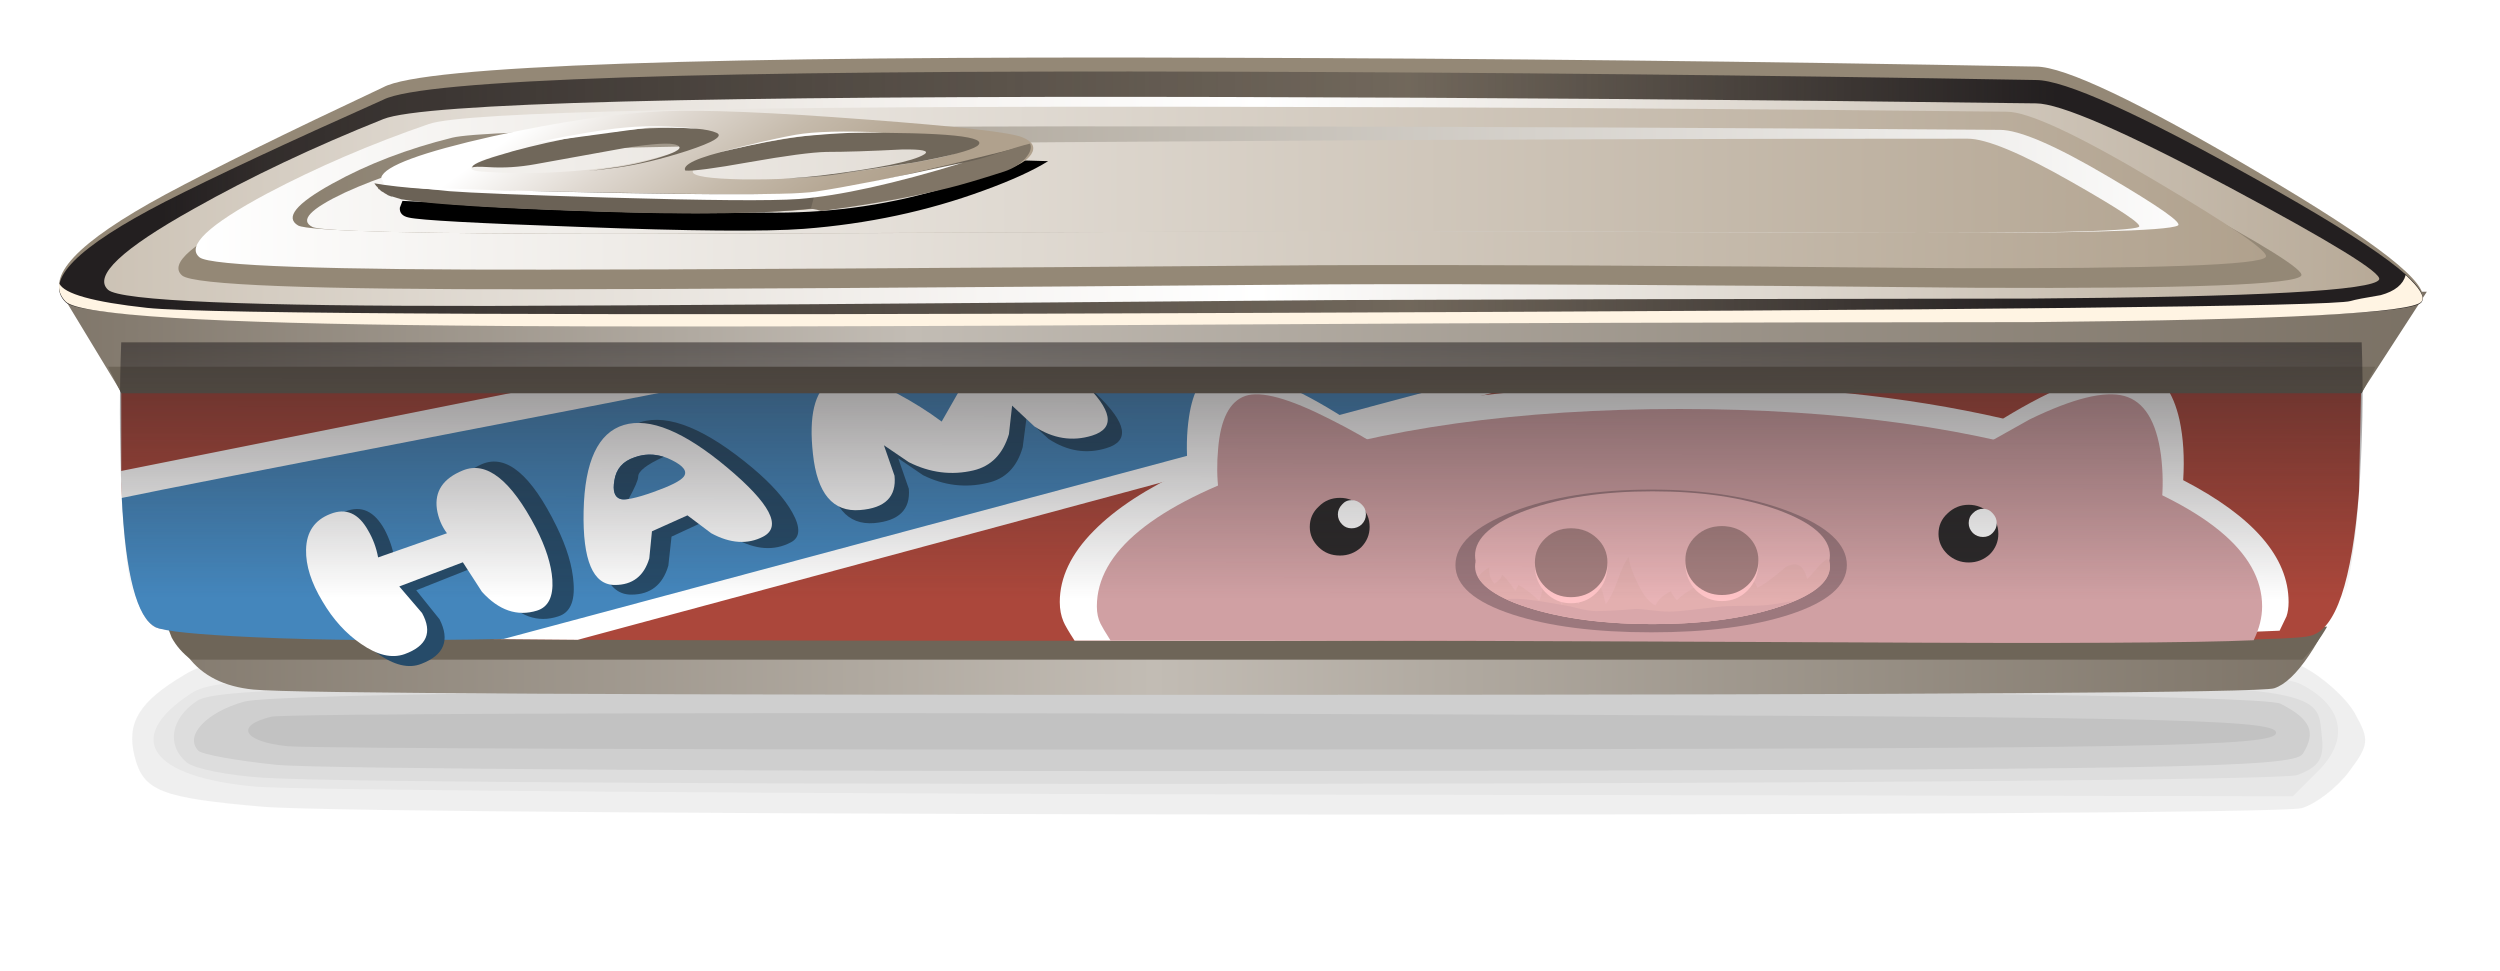 <?xml version="1.0" encoding="UTF-8" standalone="no"?>
<!-- Generator: Adobe Illustrator 15.1.0, SVG Export Plug-In . SVG Version: 6.00 Build 0)  -->

<svg
   xmlns:dc="http://purl.org/dc/elements/1.1/"
   xmlns:cc="http://creativecommons.org/ns#"
   xmlns:rdf="http://www.w3.org/1999/02/22-rdf-syntax-ns#"
   xmlns:svg="http://www.w3.org/2000/svg"
   xmlns="http://www.w3.org/2000/svg"
   xmlns:xlink="http://www.w3.org/1999/xlink"
   xmlns:sodipodi="http://sodipodi.sourceforge.net/DTD/sodipodi-0.dtd"
   xmlns:inkscape="http://www.inkscape.org/namespaces/inkscape"
   version="1.1"
   x="0px"
   y="0px"
   width="1888"
   height="733"
   viewBox="0 0 1888 733"
   xml:space="preserve"
   id="svg2"
   inkscape:version="0.91 r13725"
   sodipodi:docname="furniture_counter_canned_ham_counter.svg"><defs
     id="defs246"><filter
       inkscape:collect="always"
       style="color-interpolation-filters:sRGB"
       id="filter4400"
       x="-0.058"
       width="1.116"
       y="-0.784"
       height="2.568"><feGaussianBlur
         inkscape:collect="always"
         stdDeviation="5.094"
         id="feGaussianBlur4402" /></filter><linearGradient
       inkscape:collect="always"
       xlink:href="#SVGID_1_"
       id="linearGradient4418"
       gradientUnits="userSpaceOnUse"
       gradientTransform="matrix(2.702703e-5,-1,1,-0.001,16234.781,-81.154)"
       x1="-75.527"
       y1="-16128.9"
       x2="-38.527"
       y2="-16128.9" /><linearGradient
       inkscape:collect="always"
       xlink:href="#SVGID_2_"
       id="linearGradient4420"
       gradientUnits="userSpaceOnUse"
       x1="2.375"
       y1="-12.79"
       x2="218.025"
       y2="-12.79" /></defs><sodipodi:namedview
     pagecolor="#ffffff"
     bordercolor="#666666"
     borderopacity="1"
     objecttolerance="10"
     gridtolerance="10"
     guidetolerance="10"
     inkscape:pageopacity="0"
     inkscape:pageshadow="2"
     inkscape:window-width="1916"
     inkscape:window-height="1035"
     id="namedview244"
     showgrid="false"
     fit-margin-top="0"
     fit-margin-left="0"
     fit-margin-right="0"
     fit-margin-bottom="0"
     inkscape:zoom="0.24976761"
     inkscape:cx="1032.6453"
     inkscape:cy="350.53983"
     inkscape:window-x="4"
     inkscape:window-y="1"
     inkscape:window-maximized="1"
     inkscape:current-layer="svg2" /><symbol
     id="flash0.ai_x2F_Isolation_Mode_x2F__x3C_Path_x3E_"
     viewBox="0.025 -32.953 211.708 32.953"
     transform="translate(920.054,345.135)"><g
       id="Layer_1_5_"><linearGradient
         id="SVGID_1_"
         gradientUnits="userSpaceOnUse"
         x1="-75.527"
         y1="-16128.9"
         x2="-38.527"
         y2="-16128.9"
         gradientTransform="matrix(2.702703e-5,-1,1,-0.001,16234.781,-81.154)"><stop
           offset="0"
           style="stop-color:#231F20"
           id="stop7" /><stop
           offset="0.133"
           style="stop-color:#231F20;stop-opacity:0.651"
           id="stop9" /><stop
           offset="1"
           style="stop-color:#231F20;stop-opacity:0"
           id="stop11" /></linearGradient><path
         style="clip-rule:evenodd;fill:url(#linearGradient4418);fill-rule:evenodd"
         d="m 206.75,-32.25 c -1.2,-0.5 -12.083,-0.733 -32.65,-0.7 -28.333,0.133 -50.583,0.184 -66.75,0.15 -32.3,-0.034 -55.383,0.017 -69.25,0.15 -21.967,0.233 -33.533,0.7 -34.7,1.4 -1.8,1.067 -2.883,6.6 -3.25,16.6 -0.167,5 -0.167,9.883 0,14.65 l 211.5,0 c 0.167,-5.133 0.083,-10.317 -0.25,-15.55 -0.667,-10.5 -2.217,-16.067 -4.65,-16.7 z"
         id="path13"
         inkscape:connector-curvature="0" /></g></symbol><symbol
     id="flash0.ai_x2F_Isolation_Mode_x2F__x3C_Path_x3E__x5F_2"
     viewBox="0.034 -25.55 223.137 25.519"
     transform="translate(920.054,345.135)"><g
       id="Layer_1_3_"><linearGradient
         id="SVGID_2_"
         gradientUnits="userSpaceOnUse"
         x1="2.375"
         y1="-12.79"
         x2="218.025"
         y2="-12.79"><stop
           offset="0.035"
           style="stop-color:#231F20"
           id="stop18" /><stop
           offset="0.082"
           style="stop-color:#231F20;stop-opacity:0.859"
           id="stop20" /><stop
           offset="0.58"
           style="stop-color:#231F20;stop-opacity:0.31"
           id="stop22" /><stop
           offset="0.863"
           style="stop-color:#231F20"
           id="stop24" /></linearGradient><path
         style="clip-rule:evenodd;fill:url(#linearGradient4420);fill-rule:evenodd"
         d="m 207.5,-11.05 c 11.367,-6.833 16.55,-11 15.55,-12.5 -0.767,-1.133 -12.483,-1.684 -35.15,-1.65 -29.933,0.267 -52.35,0.367 -67.25,0.3 -40,-0.434 -67.316,-0.65 -81.95,-0.65 -24.133,0 -36.817,0.667 -38.05,2 -2.066,2.2 1.067,5.617 9.4,10.25 4.6,2.533 11.467,6 20.6,10.4 3.767,2.066 30.267,3.017 79.5,2.85 24.833,-0.067 50.333,-0.35 76.5,-0.85 2.7,0 9.65,-3.383 20.85,-10.15 z"
         id="path26"
         inkscape:connector-curvature="0" /></g></symbol><symbol
     id="flash0.ai_x2F_Isolation_Mode_x2F__x3C_Path_x3E__x5F_2_x5F_0"
     viewBox="-0.003 -7.184 61.203 7.184"
     transform="translate(920.054,345.135)"><g
       id="Layer_1_4_"><path
         style="clip-rule:evenodd;fill-rule:evenodd"
         d="m 51.85,-2.7 c 2.633,0.9 4.683,1.8 6.15,2.7 l 3.2,-0.1 C 59.766,-1.067 57.733,-2.067 55.1,-3.1 49.8,-5.2 44.15,-6.5 38.15,-7 34.45,-7.3 27.367,-7.233 16.9,-6.8 7.233,-6.433 1.883,-6.117 0.85,-5.85 c -0.6,0.133 -0.883,0.467 -0.85,1 l 0.25,0.7 c 14.433,-0.767 26.183,-1.167 35.25,-1.2 5.667,0 11.117,0.883 16.35,2.65 z"
         id="path30"
         inkscape:connector-curvature="0" /></g></symbol><symbol
     id="price_x5F_tag_x5F_pt_x5F_mc"
     transform="translate(920.054,345.135)"><g
       id="Layer_1_6_" /></symbol><g
     id="Layer_3"
     transform="matrix(8,0,0,8,63.933,-757.893)"><g
       id="g35"
       transform="translate(-2.448,62.007)"><g
         style="opacity:0.352;enable-background:new"
         id="g37"><g
           id="g4376"
           transform="translate(6.527,-79.14)"
           style="opacity:0.849;filter:url(#filter4400)"><path
             style="fill:#cccccc"
             d="m 12.789,188.032 c -9.701,-0.841 -11.332,-1.48 -12.156,-4.762 -0.799,-3.185 0.431,-5.183 4.761,-7.735 3.323,-1.958 5.437,-2.006 99.894,-2.262 90.468,-0.245 96.718,-0.152 99.98,1.5 1.914,0.969 4.155,2.979 4.979,4.466 1.38,2.488 1.334,2.926 -0.57,5.476 -1.138,1.525 -3.154,3.075 -4.479,3.446 -3.174,0.888 -182.063,0.767 -192.41,-0.13 z"
             id="path4386"
             inkscape:connector-curvature="0" /><path
             style="fill:#b0b0b0"
             d="m 12.073,186.128 c -9.987,-0.881 -12.562,-4.571 -6.132,-8.784 2.606,-1.708 8.124,-1.823 99.566,-2.078 83.858,-0.233 97.189,-0.071 99.667,1.21 3.968,2.052 4.58,5.185 1.596,8.17 l -2.39,2.39 -92.795,-0.157 c -51.037,-0.086 -95.818,-0.424 -99.512,-0.75 z"
             id="path4384"
             inkscape:connector-curvature="0" /><path
             style="fill:#909090"
             d="m 12.823,185.29 c -3.281,-0.202 -6.543,-0.847 -7.25,-1.433 -1.959,-1.626 -1.537,-4.173 0.965,-5.831 1.948,-1.291 15.201,-1.524 98.75,-1.736 104.334,-0.266 101.185,-0.421 101.816,5.019 0.252,2.169 -0.221,2.931 -2.315,3.727 -2.463,0.937 -177.126,1.169 -191.967,0.255 z"
             id="path4382"
             inkscape:connector-curvature="0" /><path
             style="fill:#606060"
             d="m 14.042,184.071 c -3.711,-0.382 -7.029,-0.978 -7.374,-1.323 -1.383,-1.383 0.72,-3.647 4.315,-4.646 5.857,-1.626 189.021,-1.439 192.226,0.197 2.852,1.455 3.396,2.682 2.099,4.735 -0.83,1.314 -12.318,1.514 -92.734,1.616 -50.483,0.064 -94.823,-0.197 -98.533,-0.58 z"
             id="path4380"
             inkscape:connector-curvature="0" /><path
             style="fill:#353535"
             d="m 15.039,182.309 c -4.164,-0.438 -4.974,-1.94 -1.5,-2.78 1.238,-0.299 44.325,-0.42 95.75,-0.269 82.322,0.242 93.5,0.454 93.5,1.775 0,1.322 -10.926,1.51 -92,1.584 -50.6,0.046 -93.688,-0.093 -95.75,-0.31 z"
             id="path4378"
             inkscape:connector-curvature="0" /></g></g><g
         id="g41"><g
           id="g43"><linearGradient
             id="SVGID_3_"
             gradientUnits="userSpaceOnUse"
             x1="878.588"
             y1="406.701"
             x2="1139.913"
             y2="406.701"
             gradientTransform="matrix(0.983,0,0,0.819,-879.2,-237.9)"><stop
               offset="0"
               style="stop-color:#73695C"
               id="stop46" /><stop
               offset="0.463"
               style="stop-color:#C2BCB4"
               id="stop48" /><stop
               offset="0.953"
               style="stop-color:#73695C"
               id="stop50" /></linearGradient><path
             style="clip-rule:evenodd;fill:url(#SVGID_3_);fill-rule:evenodd"
             d="m 18.398,97.827 c -2.786,-0.273 -4.851,-1.312 -6.194,-3.113 l -1.229,-2.62 202.88,0 c -0.361,0.791 -0.835,1.624 -1.426,2.498 -1.18,1.746 -2.277,2.784 -3.293,3.112 -1.181,0.409 -32.429,0.614 -93.747,0.614 -61.187,0.027 -93.516,-0.136 -96.991,-0.491 z"
             id="path52"
             inkscape:connector-curvature="0" /><path
             style="clip-rule:evenodd;fill:#6e6558;fill-rule:evenodd"
             d="m 12.491,95.001 c -0.792,-0.601 -1.4,-1.297 -1.829,-2.088 l -0.395,-1.024 203.866,0 c -0.659,1.146 -1.433,2.184 -2.321,3.112 l -199.321,0 z"
             id="path54"
             inkscape:connector-curvature="0" /></g><path
           style="clip-rule:evenodd;fill:#ab473b;fill-rule:evenodd"
           d="m 217.15,79.08 c -0.667,8.601 -2.217,13.159 -4.65,13.679 -1.233,0.382 -12.117,0.559 -32.65,0.532 C 151.517,93.209 129.267,93.182 113.1,93.209 80.8,93.236 57.717,93.195 43.85,93.086 21.884,92.895 10.317,92.513 9.151,91.94 7.35,91.038 6.267,86.506 5.9,78.343 l 0,-11.998 211.5,0 -0.25,12.735 z"
           id="path56"
           inkscape:connector-curvature="0" /><path
           style="clip-rule:evenodd;fill:#ffffff;fill-rule:evenodd"
           d="m 147.9,66.345 c -3.967,1.146 -19.717,5.433 -47.25,12.858 C 66.616,88.376 49.4,93.018 49,93.127 23.7,92.936 10.417,92.54 9.15,91.939 7.216,90.983 6.116,86.069 5.849,77.196 L 60.1,66.345 l 87.8,0 z"
           id="path58"
           inkscape:connector-curvature="0" /><path
           style="clip-rule:evenodd;fill:#4486bc;fill-rule:evenodd"
           d="m 37.9,73.47 c 18,-3.468 30.05,-5.843 36.149,-7.125 l 67.601,0 L 42,93.045 C 32.767,93.236 24.9,93.182 18.4,92.881 13.033,92.636 9.95,92.321 9.15,91.94 7.383,91.066 6.316,86.998 5.95,79.736 9.184,79.053 19.833,76.964 37.9,73.47 Z"
           id="path60"
           inkscape:connector-curvature="0" /><path
           style="clip-rule:evenodd;fill:#ffffff;fill-rule:evenodd"
           d="m 97.7,82.848 c 2.066,-2.102 5.033,-4.041 8.899,-5.814 -0.166,-1.748 -0.133,-3.399 0.101,-4.955 0.366,-2.458 1.217,-3.919 2.55,-4.383 1.2,-0.437 3.167,-0.055 5.9,1.147 1.933,0.818 4.033,1.951 6.3,3.398 9.366,-2.13 19.717,-3.194 31.05,-3.194 11.4,0 21.75,1.064 31.05,3.194 2.367,-1.447 4.567,-2.58 6.601,-3.398 2.899,-1.202 5.116,-1.584 6.649,-1.147 1.667,0.464 2.8,2.021 3.4,4.669 0.366,1.692 0.483,3.591 0.35,5.692 6.634,3.44 9.95,7.275 9.95,11.508 0,0.519 -0.066,0.969 -0.2,1.352 -0.033,0.081 -0.25,0.531 -0.649,1.351 -11.233,0.52 -44.301,0.833 -99.2,0.942 l -14.551,0 c -0.567,-0.873 -0.917,-1.475 -1.051,-1.802 -0.233,-0.547 -0.35,-1.161 -0.35,-1.843 0.001,-2.321 1.067,-4.56 3.201,-6.717 z"
           id="path62"
           inkscape:connector-curvature="0" /><path
           style="clip-rule:evenodd;fill:#d0a0a3;fill-rule:evenodd"
           d="m 114.1,76.787 c 10.767,-3.631 23.733,-5.447 38.9,-5.447 15.2,0 28.167,1.816 38.9,5.447 10.732,3.658 16.1,8.054 16.1,13.187 0,1.037 -0.267,2.102 -0.8,3.194 -5.467,0.246 -17.9,0.313 -37.3,0.205 -29.667,-0.137 -48.601,-0.191 -56.801,-0.164 l -13.799,0 C 98.767,92.362 98.45,91.83 98.35,91.611 98.117,91.147 98,90.601 98,89.973 c 0,-5.132 5.366,-9.528 16.1,-13.186 z"
           id="path64"
           inkscape:connector-curvature="0" /><g
           id="g66"><path
             style="clip-rule:evenodd;fill:#9c787d;fill-rule:evenodd"
             d="m 150.35,78.947 c 5.101,0 9.45,0.696 13.051,2.089 3.6,1.392 5.399,3.071 5.399,5.037 0,1.938 -1.8,3.494 -5.399,4.669 -3.434,1.118 -7.783,1.679 -13.051,1.679 -5.3,0 -9.666,-0.561 -13.1,-1.679 -3.6,-1.175 -5.4,-2.73 -5.4,-4.669 0,-1.966 1.801,-3.646 5.4,-5.037 3.6,-1.392 7.967,-2.089 13.1,-2.089 z"
             id="path68"
             inkscape:connector-curvature="0" /><path
             style="clip-rule:evenodd;fill:#e8b3b6;fill-rule:evenodd"
             d="m 150.45,79.111 c 4.633,0 8.583,0.587 11.85,1.761 3.267,1.202 4.9,2.635 4.9,4.301 0,1.665 -1.634,3.085 -4.9,4.259 -3.266,1.174 -7.217,1.761 -11.85,1.761 -4.634,0 -8.583,-0.587 -11.851,-1.761 -3.267,-1.174 -4.899,-2.594 -4.899,-4.259 0,-1.666 1.633,-3.099 4.899,-4.301 3.268,-1.174 7.217,-1.761 11.851,-1.761 z"
             id="path70"
             inkscape:connector-curvature="0" /><path
             style="clip-rule:evenodd;fill:#e8b3b6;fill-rule:evenodd"
             d="m 150.45,80.79 c 4.633,0 8.583,0.533 11.85,1.598 3.267,1.037 4.9,2.307 4.9,3.809 0,1.501 -1.634,2.784 -4.9,3.85 -3.267,1.064 -7.217,1.597 -11.85,1.597 -4.634,0 -8.583,-0.532 -11.851,-1.597 -3.267,-1.065 -4.899,-2.349 -4.899,-3.85 0,-1.502 1.633,-2.771 4.899,-3.809 3.268,-1.065 7.217,-1.598 11.851,-1.598 z"
             id="path72"
             inkscape:connector-curvature="0" /><path
             style="clip-rule:evenodd;fill:#e3afaf;fill-rule:evenodd"
             d="m 165.95,86.401 c 0.366,-0.438 0.7,-0.737 1,-0.901 l 0.2,0.246 0.05,0.45 c 0,1.501 -1.634,2.784 -4.9,3.85 -3.267,1.064 -7.217,1.597 -11.85,1.597 -4.101,0 -7.7,-0.423 -10.8,-1.27 -3.067,-0.846 -4.95,-1.911 -5.65,-3.193 0.267,-0.355 0.617,-0.656 1.05,-0.901 -0.066,0.654 0.101,1.174 0.5,1.556 0.434,-0.301 0.667,-0.587 0.7,-0.859 0.3,0.245 0.717,0.75 1.25,1.515 l 0.3,-0.532 c 0.5,0.246 1.15,0.737 1.95,1.475 0.267,-0.52 0.367,-1.215 0.3,-2.089 -0.066,-1.011 -0.116,-1.733 -0.149,-2.17 0.833,2.348 1.5,3.903 2,4.668 0.133,-0.546 0.3,-0.982 0.5,-1.311 0.199,0.109 0.399,0.301 0.6,0.573 0.1,0.164 0.25,0.383 0.45,0.655 0.1,-0.136 0.35,-0.519 0.75,-1.146 0.399,-0.519 0.8,-0.724 1.2,-0.614 0.133,0.055 0.267,0.327 0.399,0.819 0.134,0.572 0.217,0.887 0.25,0.941 0.367,-0.464 0.733,-1.201 1.101,-2.212 0.366,-1.064 0.717,-1.814 1.05,-2.252 0.066,0.656 0.35,1.488 0.85,2.499 0.567,1.173 1.134,1.87 1.7,2.088 0.2,-0.519 0.684,-0.97 1.45,-1.352 0.033,0.191 0.217,0.479 0.55,0.859 0.333,-0.327 0.717,-0.628 1.15,-0.9 0.6,-0.409 1.066,-0.587 1.399,-0.532 0.233,0.027 0.45,0.15 0.65,0.368 0.133,0.137 0.3,0.328 0.5,0.574 0.3,-0.164 0.767,-0.491 1.399,-0.983 0.601,-0.464 1.101,-0.792 1.5,-0.983 0.4,0.219 0.733,0.643 1,1.271 0.567,-0.246 1.45,-0.888 2.65,-1.925 1.033,-0.602 1.717,-0.232 2.05,1.105 0.168,-0.138 0.468,-0.466 0.901,-0.984 z"
             id="path74"
             inkscape:connector-curvature="0" /><path
             style="clip-rule:evenodd;fill:#d9a7aa;fill-rule:evenodd"
             d="m 159.05,89.923 c 1,0 1.75,-0.027 2.25,-0.082 0.567,-0.055 1.417,-0.19 2.55,-0.409 -3.333,1.475 -7.8,2.211 -13.399,2.211 -2.8,0 -5.434,-0.219 -7.9,-0.655 -2.366,-0.409 -4.316,-0.97 -5.85,-1.679 0.5,-0.109 1.433,-0.068 2.8,0.123 0.733,0.108 1.633,0.259 2.7,0.45 0.233,0.027 0.717,0.136 1.45,0.327 0.6,0.137 1.083,0.205 1.449,0.205 0.967,0 2.25,-0.068 3.851,-0.205 0.233,0 0.8,0.056 1.7,0.164 0.732,0.082 1.316,0.109 1.75,0.082 0.333,0 1.783,-0.15 4.35,-0.451 0.499,-0.054 1.266,-0.081 2.299,-0.081 z"
             id="path76"
             inkscape:connector-curvature="0" /><g
             id="g78"><path
               style="clip-rule:evenodd;fill:#ffc4c7;fill-rule:evenodd"
               d="m 146.2,86.155 c 0,0.982 -0.333,1.815 -1,2.498 -0.667,0.683 -1.483,1.023 -2.45,1.023 -0.934,0 -1.733,-0.341 -2.4,-1.023 -0.666,-0.683 -1,-1.516 -1,-2.498 0,-0.982 0.334,-1.815 1,-2.498 0.667,-0.71 1.467,-1.065 2.4,-1.065 0.967,0 1.783,0.355 2.45,1.065 0.667,0.683 1,1.516 1,2.498 z"
               id="path80"
               inkscape:connector-curvature="0" /><path
               style="clip-rule:evenodd;fill:#a68080;fill-rule:evenodd"
               d="m 146.2,85.827 c 0,0.901 -0.333,1.68 -1,2.334 -0.667,0.628 -1.483,0.942 -2.45,0.942 -0.934,0 -1.733,-0.314 -2.4,-0.942 -0.666,-0.654 -1,-1.433 -1,-2.334 0,-0.9 0.334,-1.665 1,-2.293 0.667,-0.628 1.467,-0.942 2.4,-0.942 0.967,0 1.783,0.314 2.45,0.942 0.667,0.628 1,1.393 1,2.293 z"
               id="path82"
               inkscape:connector-curvature="0" /></g><g
             id="g84"><path
               style="clip-rule:evenodd;fill:#ffc4c7;fill-rule:evenodd"
               d="m 157,82.388 c 0.967,0 1.783,0.341 2.45,1.023 0.667,0.684 1,1.516 1,2.498 0,0.983 -0.333,1.829 -1,2.539 -0.667,0.683 -1.483,1.024 -2.45,1.024 -0.934,0 -1.75,-0.342 -2.45,-1.024 -0.667,-0.71 -1,-1.556 -1,-2.539 0,-0.982 0.333,-1.814 1,-2.498 0.667,-0.682 1.483,-1.023 2.45,-1.023 z"
               id="path86"
               inkscape:connector-curvature="0" /><path
               style="clip-rule:evenodd;fill:#a68080;fill-rule:evenodd"
               d="m 157,82.388 c 0.967,0 1.783,0.314 2.45,0.942 0.667,0.627 1,1.392 1,2.293 0,0.9 -0.333,1.679 -1,2.334 -0.667,0.628 -1.483,0.942 -2.45,0.942 -0.934,0 -1.75,-0.314 -2.45,-0.942 -0.667,-0.655 -1,-1.434 -1,-2.334 0,-0.901 0.333,-1.666 1,-2.293 0.667,-0.628 1.483,-0.942 2.45,-0.942 z"
               id="path88"
               inkscape:connector-curvature="0" /></g></g><g
           id="g90"><g
             id="g92"><path
               style="clip-rule:evenodd;fill:#2a2829;fill-rule:evenodd"
               d="m 183.1,83.125 c 0,0.736 -0.267,1.379 -0.8,1.924 -0.566,0.52 -1.233,0.778 -2,0.778 -0.767,0 -1.433,-0.259 -2,-0.778 -0.566,-0.545 -0.85,-1.188 -0.85,-1.924 0,-0.765 0.283,-1.406 0.85,-1.926 0.567,-0.545 1.233,-0.818 2,-0.818 0.767,0 1.434,0.273 2,0.818 0.533,0.52 0.8,1.161 0.8,1.926 z"
               id="path94"
               inkscape:connector-curvature="0" /></g></g><g
           id="g96"><g
             id="g98"><path
               style="clip-rule:evenodd;fill:#2a2829;fill-rule:evenodd"
               d="m 123.75,82.47 c 0,0.736 -0.267,1.378 -0.8,1.925 -0.566,0.519 -1.233,0.778 -2,0.778 -0.8,0 -1.467,-0.26 -2,-0.778 -0.566,-0.547 -0.851,-1.188 -0.851,-1.925 0,-0.765 0.284,-1.406 0.851,-1.925 0.533,-0.546 1.2,-0.819 2,-0.819 0.767,0 1.434,0.273 2,0.819 0.533,0.518 0.8,1.16 0.8,1.925 z"
               id="path100"
               inkscape:connector-curvature="0" /></g></g><path
           style="clip-rule:evenodd;fill:#d0a0a3;fill-rule:evenodd"
           d="m 109.5,79.121 c -0.167,-1.283 -0.184,-2.635 -0.05,-4.055 0.233,-2.784 1.083,-4.436 2.55,-4.955 1.467,-0.519 4.15,0.219 8.05,2.212 1.967,0.983 3.783,2.021 5.45,3.112 l -16,3.686 z"
           id="path102"
           inkscape:connector-curvature="0" /><path
           style="clip-rule:evenodd;fill:#d0a0a3;fill-rule:evenodd"
           d="m 180.5,75.436 5.55,-3.112 c 4.101,-1.993 7.083,-2.73 8.95,-2.212 1.867,0.52 3.017,2.376 3.45,5.569 0.2,1.611 0.217,3.168 0.05,4.669 l -18,-4.914 z"
           id="path104"
           inkscape:connector-curvature="0" /><path
           style="clip-rule:evenodd;fill:#ffffff;fill-rule:evenodd"
           d="m 123.4,81.292 c 0,0.354 -0.134,0.669 -0.4,0.941 -0.267,0.245 -0.583,0.369 -0.95,0.369 -0.366,0 -0.666,-0.124 -0.899,-0.369 -0.267,-0.272 -0.4,-0.587 -0.4,-0.941 0,-0.355 0.134,-0.67 0.4,-0.942 0.233,-0.272 0.533,-0.409 0.899,-0.409 0.367,0 0.684,0.137 0.95,0.409 0.267,0.246 0.4,0.56 0.4,0.942 z"
           id="path106"
           inkscape:connector-curvature="0" /><path
           style="clip-rule:evenodd;fill:#ffffff;fill-rule:evenodd"
           d="m 182.95,82.111 c 0,0.354 -0.134,0.668 -0.4,0.941 -0.233,0.245 -0.533,0.368 -0.899,0.368 -0.367,0 -0.684,-0.123 -0.95,-0.368 -0.267,-0.273 -0.4,-0.587 -0.4,-0.941 0,-0.383 0.134,-0.697 0.4,-0.942 0.267,-0.272 0.583,-0.409 0.95,-0.409 0.366,0 0.666,0.137 0.899,0.409 0.266,0.272 0.4,0.587 0.4,0.942 z"
           id="path108"
           inkscape:connector-curvature="0" /><path
           style="clip-rule:evenodd;fill:#264b69;fill-rule:evenodd"
           d="m 27.05,81.015 c 1.5,-0.608 2.733,-0.047 3.7,1.688 0.467,0.883 0.783,1.811 0.95,2.784 l 6.7,-2.465 c -0.5,-0.729 -0.817,-1.551 -0.95,-2.463 -0.267,-1.826 0.566,-3.164 2.5,-4.017 2.3,-0.973 4.649,0.988 7.05,5.887 0.967,1.978 1.5,3.757 1.6,5.339 0.134,1.765 -0.35,2.814 -1.449,3.149 -1.934,0.639 -3.717,0 -5.351,-1.917 l -1.85,-3.012 -6.2,2.464 2.2,2.738 c 1,1.978 0.434,3.377 -1.7,4.198 -1.2,0.487 -2.6,0.151 -4.2,-1.004 -1.467,-1.064 -2.717,-2.525 -3.75,-4.381 -1.1,-1.947 -1.633,-3.711 -1.6,-5.293 0.033,-1.824 0.817,-3.058 2.35,-3.695 z"
           id="path110"
           inkscape:connector-curvature="0" /><path
           style="clip-rule:evenodd;fill:#ffffff;fill-rule:evenodd"
           d="m 25.65,81.243 c 1.466,-0.579 2.649,-0.062 3.55,1.551 0.467,0.791 0.783,1.643 0.95,2.556 l 6.5,-2.281 c -0.5,-0.67 -0.817,-1.431 -0.95,-2.282 -0.233,-1.674 0.583,-2.891 2.45,-3.65 2.233,-0.913 4.533,0.897 6.899,5.43 0.934,1.825 1.45,3.453 1.55,4.883 0.101,1.612 -0.383,2.586 -1.449,2.921 -1.867,0.578 -3.601,-0.015 -5.2,-1.779 l -1.8,-2.784 -6,2.282 2.149,2.51 c 1,1.825 0.45,3.117 -1.649,3.879 -1.2,0.425 -2.567,0.105 -4.101,-0.959 C 27.115,92.546 25.9,91.207 24.9,89.504 23.833,87.739 23.316,86.112 23.349,84.621 23.384,82.946 24.15,81.82 25.65,81.243 Z"
           id="path112"
           inkscape:connector-curvature="0" /><path
           style="clip-rule:evenodd;fill:#264b69;fill-rule:evenodd"
           d="m 54.95,72.572 c 2.633,-0.791 6.149,0.653 10.55,4.335 1.767,1.49 3.017,2.89 3.75,4.198 0.8,1.43 0.75,2.372 -0.15,2.829 -1.566,0.821 -3.316,0.699 -5.25,-0.365 l -2.45,-1.825 -3.551,1.643 -0.3,2.738 c -0.533,1.825 -1.7,2.738 -3.5,2.738 -2.233,0 -3.283,-2.51 -3.149,-7.529 0.1,-5.051 1.45,-7.971 4.05,-8.762 z"
           id="path114"
           inkscape:connector-curvature="0" /><path
           style="clip-rule:evenodd;fill:#ffffff;fill-rule:evenodd"
           d="m 55.75,85.44 c -0.5,1.673 -1.583,2.51 -3.25,2.51 -2.066,0 -3.05,-2.327 -2.95,-6.982 0.101,-4.685 1.367,-7.392 3.8,-8.122 2.434,-0.729 5.684,0.608 9.75,4.016 4.067,3.407 5.2,5.583 3.4,6.525 -1.467,0.761 -3.1,0.654 -4.9,-0.318 L 59.35,81.38 56,82.886 55.75,85.44 Z"
           id="path116"
           inkscape:connector-curvature="0" /><path
           style="clip-rule:evenodd;fill:#4486bc;fill-rule:evenodd"
           d="m 53,79.827 c -0.533,-0.182 -0.717,-0.76 -0.55,-1.733 0.166,-1.096 0.8,-1.825 1.899,-2.19 1.2,-0.426 2.384,-0.334 3.551,0.273 1.1,0.548 1.466,1.065 1.1,1.552 -0.3,0.396 -1.267,0.882 -2.9,1.461 -1.633,0.577 -2.666,0.789 -3.1,0.637 z"
           id="path118"
           inkscape:connector-curvature="0" /><path
           style="clip-rule:evenodd;fill:#264b69;fill-rule:evenodd"
           d="M 93.45,74.17 91.349,72.253 91,74.945 c -0.533,1.886 -1.65,3.012 -3.35,3.377 -2.067,0.486 -4.084,0.243 -6.051,-0.73 l -2.35,-1.597 1,2.874 c 0.167,1.947 -0.917,3.027 -3.25,3.24 -2.566,0.213 -4.05,-1.551 -4.45,-5.294 -0.399,-3.59 0.15,-5.901 1.65,-6.936 1.166,-0.791 3.267,-0.381 6.3,1.231 1.533,0.822 2.934,1.704 4.2,2.647 l 1.85,-3.286 c 1.467,-2.22 2.733,-3.453 3.8,-3.696 2.233,-0.547 4.784,0.517 7.65,3.194 2.833,2.708 3.134,4.396 0.9,5.065 -1.866,0.58 -3.682,0.291 -5.449,-0.864 z"
           id="path120"
           inkscape:connector-curvature="0" /><path
           style="clip-rule:evenodd;fill:#ffffff;fill-rule:evenodd"
           d="m 79.15,69.88 c 1.533,0.821 2.933,1.703 4.199,2.646 l 1.851,-3.24 c 1.467,-2.221 2.733,-3.468 3.8,-3.741 2.267,-0.548 4.816,0.517 7.65,3.194 2.833,2.707 3.133,4.411 0.899,5.11 -1.866,0.578 -3.684,0.289 -5.45,-0.867 L 90,71.021 89.7,73.713 c -0.566,1.887 -1.684,3.027 -3.351,3.423 -2.066,0.486 -4.1,0.229 -6.1,-0.776 l -2.35,-1.597 1,2.875 c 0.199,1.977 -0.884,3.057 -3.25,3.239 -2.567,0.213 -4.051,-1.552 -4.45,-5.293 -0.4,-3.59 0.149,-5.887 1.649,-6.891 1.169,-0.791 3.268,-0.395 6.302,1.187 z"
           id="path122"
           inkscape:connector-curvature="0" /><g
           id="g124"><linearGradient
             id="SVGID_4_"
             gradientUnits="userSpaceOnUse"
             x1="-1131.763"
             y1="-366.275"
             x2="-867.438"
             y2="-366.275"
             gradientTransform="matrix(-1,0,0,-0.926,-894.75,-274.151)"><stop
               offset="0"
               style="stop-color:#73695C"
               id="stop127" /><stop
               offset="0.592"
               style="stop-color:#C2BCB4"
               id="stop129" /><stop
               offset="0.953"
               style="stop-color:#73695C"
               id="stop131" /></linearGradient><polygon
             style="clip-rule:evenodd;fill:url(#SVGID_4_);fill-rule:evenodd"
             points="217.4,69.759 5.9,69.759 0.15,60.268 223.55,60.268 "
             id="polygon133" /><path
             style="clip-rule:evenodd;fill:#948876;fill-rule:evenodd"
             d="m 207.5,48.924 c 11.367,6.667 16.55,10.726 15.55,12.177 -0.767,1.111 -12.483,1.636 -35.149,1.574 -29.934,-0.247 -52.351,-0.339 -67.25,-0.277 -40,0.432 -67.317,0.648 -81.95,0.648 -24.134,0 -36.816,-0.648 -38.05,-1.945 -2.067,-2.16 1.066,-5.494 9.399,-10.001 4.601,-2.47 11.467,-5.849 20.601,-10.14 3.733,-2.037 30.233,-2.963 79.5,-2.777 24.833,0.062 50.333,0.34 76.5,0.833 2.699,0 9.649,3.302 20.849,9.908 z"
             id="path135"
             inkscape:connector-curvature="0" /><use
             xlink:href="#flash0.ai_x2F_Isolation_Mode_x2F__x3C_Path_x3E__x5F_2"
             width="223.137"
             height="25.519"
             x="0.034"
             y="-25.55"
             transform="matrix(1,0,0,-0.926,-920.054,359.045)"
             style="overflow:visible;opacity:0.352;enable-background:new"
             id="use137" /><linearGradient
             id="SVGID_5_"
             gradientUnits="userSpaceOnUse"
             x1="-1124.2"
             y1="-351.942"
             x2="-852.2"
             y2="-351.942"
             gradientTransform="matrix(-1,0,0,-0.926,-894.75,-274.151)"><stop
               offset="0"
               style="stop-color:#B0A18D"
               id="stop140" /><stop
               offset="0.427"
               style="stop-color:#FFFFFF"
               id="stop142" /><stop
               offset="0.522"
               style="stop-color:#F7F5F3"
               id="stop144" /><stop
               offset="0.694"
               style="stop-color:#E1DBD3"
               id="stop146" /><stop
               offset="0.922"
               style="stop-color:#BDB1A0"
               id="stop148" /><stop
               offset="1"
               style="stop-color:#B0A18D"
               id="stop150" /></linearGradient><path
             style="clip-rule:evenodd;fill:url(#SVGID_5_);fill-rule:evenodd"
             d="m 204.9,50.405 c 9.699,5.186 14.416,8.087 14.149,8.705 -0.467,1.049 -11.433,1.651 -32.899,1.805 -28.768,0.031 -50.601,0.078 -65.5,0.14 C 81.283,61.394 54.6,61.579 40.6,61.609 17.767,61.641 5.783,61.131 4.65,60.082 c -1.4,-1.297 1.3,-3.843 8.1,-7.64 5.366,-3.024 11.333,-5.849 17.9,-8.473 3.733,-1.512 30.233,-2.206 79.5,-2.083 24.833,0.062 50.333,0.262 76.5,0.602 2.267,0 8.35,2.639 18.25,7.917 z"
             id="path152"
             inkscape:connector-curvature="0" /><g
             id="g154"><path
               style="clip-rule:evenodd;fill:#948876;fill-rule:evenodd"
               d="m 200.3,51.609 c 7.867,4.229 11.667,6.605 11.4,7.13 -0.434,0.864 -10.65,1.25 -30.65,1.157 -26.866,-0.277 -47.25,-0.386 -61.149,-0.323 -36.733,0.309 -61.634,0.463 -74.7,0.463 -21.3,0.03 -32.483,-0.401 -33.55,-1.297 -1.301,-1.111 1.017,-3.102 6.949,-5.973 4.134,-2.037 9.5,-4.274 16.101,-6.714 3.5,-1.295 29.017,-1.836 76.55,-1.62 23.967,0.093 48.55,0.325 73.75,0.694 2.132,0.001 7.232,2.162 15.299,6.483 z"
               id="path156"
               inkscape:connector-curvature="0" /><linearGradient
               id="SVGID_6_"
               gradientUnits="userSpaceOnUse"
               x1="907.679"
               y1="350.596"
               x2="1103.118"
               y2="350.596"
               gradientTransform="matrix(1,0,0,0.926,-894.75,-274.151)"><stop
                 offset="0"
                 style="stop-color:#FFFFFF"
                 id="stop159" /><stop
                 offset="1"
                 style="stop-color:#B0A18D"
                 id="stop161" /></linearGradient><path
               style="clip-rule:evenodd;fill:url(#SVGID_6_);fill-rule:evenodd"
               d="m 183.9,43.275 c 2.033,0 6.732,2.191 14.1,6.575 7.2,4.259 10.65,6.635 10.35,7.129 -0.399,0.772 -10.366,1.127 -29.899,1.065 C 152.284,57.797 132.418,57.705 118.85,57.767 83.017,58.045 58.733,58.184 46,58.184 25.233,58.215 14.333,57.83 13.3,57.027 c -1.3,-1.05 0.816,-3.057 6.351,-6.019 4.733,-2.5 9.833,-4.692 15.3,-6.575 3.399,-1.173 28.684,-1.713 75.85,-1.62 23.765,0.03 48.133,0.185 73.099,0.462 z"
               id="path163"
               inkscape:connector-curvature="0" /><linearGradient
               id="SVGID_7_"
               gradientUnits="userSpaceOnUse"
               x1="-1099.45"
               y1="-349.771"
               x2="-915.55"
               y2="-349.771"
               gradientTransform="matrix(-1,0,0,-0.926,-894.75,-274.151)"><stop
                 offset="0"
                 style="stop-color:#FFFFFF"
                 id="stop166" /><stop
                 offset="1"
                 style="stop-color:#8A7F6E"
                 id="stop168" /></linearGradient><path
               style="clip-rule:evenodd;fill:url(#SVGID_7_);fill-rule:evenodd"
               d="m 183.25,44.989 c 1.833,0 5.233,1.466 10.2,4.398 4.833,2.839 7.033,4.383 6.6,4.63 -0.933,0.524 -9.95,0.756 -27.05,0.694 -35.6,-0.124 -53.717,-0.186 -54.35,-0.186 -32.601,0.186 -54.7,0.277 -66.301,0.277 -18.899,0 -28.816,-0.262 -29.75,-0.786 -1.267,-0.742 -0.199,-2.053 3.2,-3.936 3.334,-1.853 7.117,-3.304 11.351,-4.353 3.1,-0.772 27.866,-1.127 74.3,-1.065 23.366,0.033 47.3,0.142 71.8,0.327 z"
               id="path170"
               inkscape:connector-curvature="0" /><linearGradient
               id="SVGID_8_"
               gradientUnits="userSpaceOnUse"
               x1="904.05"
               y1="350.398"
               x2="1104.45"
               y2="350.398"
               gradientTransform="matrix(1,0,0,0.926,-894.75,-274.151)"><stop
                 offset="0"
                 style="stop-color:#FFFFFF"
                 id="stop173" /><stop
                 offset="1"
                 style="stop-color:#B0A18D"
                 id="stop175" /></linearGradient><path
               style="clip-rule:evenodd;fill:url(#SVGID_8_);fill-rule:evenodd"
               d="m 190,49.896 c 4.667,2.654 6.783,4.073 6.35,4.259 -0.899,0.433 -9.649,0.618 -26.25,0.557 -22.666,-0.124 -40.283,-0.17 -52.85,-0.14 -31.667,0.124 -53.134,0.201 -64.4,0.231 -18.366,0 -28,-0.216 -28.899,-0.648 -1.233,-0.616 -0.217,-1.697 3.05,-3.24 3.233,-1.481 6.9,-2.654 11,-3.519 3.033,-0.648 27.134,-1.097 72.3,-1.344 22.767,-0.153 46.067,-0.231 69.9,-0.231 1.766,0 5.032,1.359 9.799,4.075 z"
               id="path177"
               inkscape:connector-curvature="0" /></g><g
             id="g179"><use
               xlink:href="#flash0.ai_x2F_Isolation_Mode_x2F__x3C_Path_x3E__x5F_2_x5F_0"
               width="61.203"
               height="7.184"
               x="-0.003"
               y="-7.184"
               transform="matrix(1,0,0,-0.926,-887.854,367.445)"
               style="overflow:visible;opacity:0.301;enable-background:new"
               id="use181" /><g
               id="g183"><linearGradient
                 id="SVGID_9_"
                 gradientUnits="userSpaceOnUse"
                 x1="846.979"
                 y1="-490.648"
                 x2="874.938"
                 y2="-490.648"
                 gradientTransform="matrix(0.658,0.697,-0.792,0.568,-894.75,-274.15)"><stop
                   offset="0.063"
                   style="stop-color:#FFFFFF"
                   id="stop186" /><stop
                   offset="0.365"
                   style="stop-color:#DED7CF"
                   id="stop188" /><stop
                   offset="0.635"
                   style="stop-color:#C5BAAB"
                   id="stop190" /><stop
                   offset="0.859"
                   style="stop-color:#B6A895"
                   id="stop192" /><stop
                   offset="1"
                   style="stop-color:#B0A18D"
                   id="stop194" /></linearGradient><path
                 style="clip-rule:evenodd;fill:url(#SVGID_9_);fill-rule:evenodd"
                 d="M 60.25,45.868 C 59.517,45.559 57.6,45.467 54.5,45.59 c -3.3,0.124 -6.4,0.448 -9.3,0.973 -2.834,0.525 -4.733,1.034 -5.7,1.528 -0.866,0.463 -0.733,0.74 0.4,0.833 3.833,0.278 7.767,0.154 11.8,-0.37 1.8,-0.217 3.8,-0.648 6,-1.297 2.333,-0.679 3.184,-1.143 2.55,-1.389 z m 24.65,1.204 c 0.6,-0.371 -0.4,-0.633 -3,-0.787 -1.967,-0.123 -4.634,-0.171 -8,-0.139 -2.233,0.03 -5.084,0.37 -8.551,1.018 -3.633,0.68 -5.466,1.266 -5.5,1.76 -0.033,0.432 1.551,0.68 4.75,0.741 3.101,0.03 5.834,-0.108 8.2,-0.417 C 80.066,48.291 84.1,47.566 84.9,47.072 Z m 6.9,0.232 c -0.399,0.586 -1.217,1.08 -2.45,1.481 -2.333,0.74 -4,1.234 -5,1.481 -2.966,0.741 -6.767,1.404 -11.399,1.991 -4.7,0.617 -12.134,0.756 -22.3,0.416 C 42.284,52.396 36.684,52.056 33.85,51.654 32.384,51.438 31.367,51.007 30.8,50.358 l -0.35,-0.88 c 0.3,-1.081 3.816,-2.376 10.55,-3.89 6.366,-1.389 11.733,-2.176 16.1,-2.36 3.867,-0.155 10.25,0.107 19.15,0.786 8.667,0.648 13.566,1.205 14.7,1.668 1,0.402 1.283,0.943 0.85,1.622 z"
                 id="path196"
                 inkscape:connector-curvature="0" /><path
                 style="clip-rule:evenodd;fill:#70675a;fill-rule:evenodd"
                 d="m 47.9,45.821 c 3.133,-0.616 6.149,-0.956 9.05,-1.018 2.6,-0.062 4.316,0.092 5.149,0.463 0.667,0.309 -0.267,0.88 -2.8,1.713 -2.399,0.771 -4.6,1.297 -6.6,1.574 -1.015,0.142 -1.931,0.249 -2.75,0.323 0.566,-0.062 1.149,-0.138 1.75,-0.231 1.767,-0.216 3.45,-0.57 5.05,-1.064 1.7,-0.524 2.233,-0.91 1.6,-1.157 -0.566,-0.247 -2.199,-0.154 -4.899,0.277 -0.367,0.062 -3.184,0.571 -8.45,1.528 -1.533,0.278 -3,0.37 -4.4,0.278 -0.966,-0.062 -1.483,-0.047 -1.55,0.046 -0.1,-0.247 0.733,-0.633 2.5,-1.157 1.667,-0.525 3.783,-1.05 6.35,-1.575 z"
                 id="path198"
                 inkscape:connector-curvature="0" /><path
                 style="clip-rule:evenodd;fill:#70675a;fill-rule:evenodd"
                 d="m 81.7,47.304 c 0.533,-0.34 -0.167,-0.494 -2.101,-0.463 -2.966,0.153 -5.35,0.231 -7.149,0.231 -1.367,0.031 -3.8,0.354 -7.3,0.972 -3.267,0.586 -5.267,0.849 -6,0.787 L 59.1,48.692 c 0.034,-0.648 2.067,-1.389 6.101,-2.223 3.833,-0.802 6.967,-1.203 9.399,-1.203 9.267,-0.062 13.301,0.354 12.101,1.25 -0.634,0.432 -2.65,0.956 -6.05,1.574 -1.367,0.216 -3.801,0.587 -7.301,1.111 -0.966,0.153 -2.649,0.293 -5.05,0.417 1.733,-0.124 2.967,-0.231 3.7,-0.325 5.434,-0.678 8.667,-1.342 9.7,-1.989 z"
                 id="path200"
                 inkscape:connector-curvature="0" /><path
                 style="clip-rule:evenodd;fill:#6b6256;fill-rule:evenodd"
                 d="m 90.65,47.767 c -0.5,0.432 -1.2,0.787 -2.101,1.064 -2.2,0.71 -3.866,1.204 -5,1.482 -2.934,0.71 -6.733,1.373 -11.399,1.99 -4.733,0.617 -12.167,0.74 -22.301,0.37 -8.366,-0.277 -13.966,-0.617 -16.8,-1.019 l -0.55,-0.093 -0.1,0 -0.9,-0.277 -0.1,0 L 31.048,51.145 31,51.1 30.75,50.961 30.7,50.915 l -0.25,-0.139 -0.2,-0.186 -0.05,0 -0.1,-0.185 -0.149,-0.139 -0.05,-0.093 -0.051,-0.046 -0.05,-0.093 c 2.7,0.463 6.2,0.694 10.5,0.694 1.7,0 7.417,0.093 17.15,0.278 7.467,0.123 12.066,0.092 13.8,-0.093 2.833,-0.309 9.483,-1.774 19.95,-4.398 0.133,0.403 -0.05,0.82 -0.55,1.252 z"
                 id="path202"
                 inkscape:connector-curvature="0" /><path
                 style="clip-rule:evenodd;fill:#807566;fill-rule:evenodd"
                 d="m 91.25,47.674 c -0.5,0.556 -1.167,0.972 -2,1.25 -2.4,0.771 -4.184,1.296 -5.35,1.574 -3.2,0.803 -7.117,1.513 -11.75,2.13 -0.134,0.031 -0.317,0 -0.551,-0.093 -0.267,-0.062 -0.466,-0.093 -0.6,-0.093 l 0.4,-1.527 c 2.466,-0.309 5.017,-0.787 7.649,-1.436 2.767,-0.679 4.3,-1.05 4.601,-1.111 1.533,-0.186 3,-0.509 4.399,-0.972 1.867,-0.618 3.084,-0.988 3.65,-1.111 0.168,0.402 0.019,0.864 -0.448,1.389 z"
                 id="path204"
                 inkscape:connector-curvature="0" /><linearGradient
                 id="SVGID_10_"
                 gradientUnits="userSpaceOnUse"
                 x1="954.643"
                 y1="386.777"
                 x2="1010.234"
                 y2="386.777"
                 gradientTransform="matrix(0.999,-0.035,-0.076,0.929,-894.75,-274.15)"><stop
                   offset="0"
                   style="stop-color:#FFFFFF"
                   id="stop207" /><stop
                   offset="1"
                   style="stop-color:#FFFFFF"
                   id="stop209" /></linearGradient><path
                 style="clip-rule:evenodd;fill:url(#SVGID_10_);fill-rule:evenodd"
                 d="m 33.1,50.313 c 2.733,0.185 5.534,0.309 8.4,0.369 17.4,0.464 27.366,0.51 29.9,0.14 2.733,-0.401 7.383,-1.313 13.949,-2.731 -6.433,1.976 -11.6,3.117 -15.5,3.426 -2.566,0.186 -8.583,0.139 -18.05,-0.139 -8.033,-0.247 -13.017,-0.448 -14.95,-0.602 l -7.05,-0.741 3.301,0.278 z"
                 id="path211"
                 inkscape:connector-curvature="0" /></g><linearGradient
               id="SVGID_11_"
               gradientUnits="userSpaceOnUse"
               x1="986.532"
               y1="383.026"
               x2="1003.27"
               y2="383.026"
               gradientTransform="matrix(0.999,-0.036,-0.076,0.929,-894.75,-274.151)"><stop
                 offset="0"
                 style="stop-color:#FFFFFF"
                 id="stop214" /><stop
                 offset="1"
                 style="stop-color:#FFFFFF"
                 id="stop216" /></linearGradient><path
               style="clip-rule:evenodd;fill:url(#SVGID_11_);fill-rule:evenodd"
               d="m 64.7,46.517 c 2.033,-0.494 3.649,-0.849 4.85,-1.064 1.794,-0.315 4.594,-0.386 8.4,-0.209 -2.134,-0.046 -4.367,0.039 -6.7,0.255 -1.7,0.123 -3.733,0.447 -6.1,0.972 l -3.101,0.694 2.651,-0.648 z"
               id="path218"
               inkscape:connector-curvature="0" /><linearGradient
               id="SVGID_12_"
               gradientUnits="userSpaceOnUse"
               x1="968.873"
               y1="381.836"
               x2="984.869"
               y2="381.836"
               gradientTransform="matrix(0.999,-0.036,-0.075,0.929,-894.75,-274.151)"><stop
                 offset="0"
                 style="stop-color:#FFFFFF"
                 id="stop221" /><stop
                 offset="1"
                 style="stop-color:#FFFFFF"
                 id="stop223" /></linearGradient><path
               style="clip-rule:evenodd;fill:url(#SVGID_12_);fill-rule:evenodd"
               d="m 44.5,46.285 3.45,-0.695 c 2.533,-0.463 4.416,-0.74 5.649,-0.832 1.967,-0.186 4.284,-0.14 6.95,0.138 -2.066,-0.123 -3.666,-0.17 -4.8,-0.138 L 44.5,46.285 Z"
               id="path225"
               inkscape:connector-curvature="0" /></g><g
             id="g227"><path
               style="clip-rule:evenodd;fill:#fff4e3;fill-rule:evenodd"
               d="m 216.35,61.146 c 0.4,-0.123 1.351,-0.309 2.851,-0.556 1.333,-0.37 2.116,-1.002 2.35,-1.897 1.333,1.234 1.833,2.068 1.5,2.5 -0.8,1.08 -13.017,1.729 -36.649,1.944 -30.934,0.03 -53.834,0.092 -68.7,0.186 -40.066,0.247 -66.9,0.293 -80.5,0.138 -23.066,-0.216 -35.25,-0.972 -36.55,-2.268 -0.5,-0.525 -0.7,-1.096 -0.601,-1.714 0.434,0.988 3.2,1.76 8.3,2.315 5.567,0.587 41.317,0.74 107.25,0.463 65.566,-0.246 99.149,-0.616 100.749,-1.111 z"
               id="path229"
               inkscape:connector-curvature="0" /></g><polygon
             style="clip-rule:evenodd;fill:#6e6558;fill-rule:evenodd"
             points="217.4,69.851 5.9,69.851 4.65,67.351 218.7,67.351 "
             id="polygon231" /></g><path
           style="clip-rule:evenodd;fill:#264b69;fill-rule:evenodd"
           d="m 57.1,75.857 c -1.6,0.73 -2.399,1.354 -2.399,1.871 0,0.305 -0.3,1.004 -0.9,2.099 -0.366,0.062 -0.633,0.062 -0.8,0 -0.533,-0.182 -0.717,-0.76 -0.55,-1.733 0.166,-1.096 0.8,-1.825 1.899,-2.19 0.9,-0.335 1.817,-0.35 2.75,-0.047 z"
           id="path233"
           inkscape:connector-curvature="0" /></g><use
         xlink:href="#flash0.ai_x2F_Isolation_Mode_x2F__x3C_Path_x3E_"
         width="211.708"
         height="32.953"
         x="0.025"
         y="-32.953"
         transform="matrix(1,0,0,-0.913,-914.304,380.155)"
         style="overflow:visible;opacity:0.75;enable-background:new"
         id="use235" /></g></g><g
     id="price_x5F_tag_x5F_pt"
     transform="translate(920.054,345.135)"><use
       xlink:href="#price_x5F_tag_x5F_pt_x5F_mc"
       width="-32766"
       height="-32766"
       id="price_x5F_tag_x5F_pt_1_"
       x="16383"
       y="16383"
       transform="matrix(1,0,0,-1,-808.304,443.385)"
       style="overflow:visible" /></g></svg>